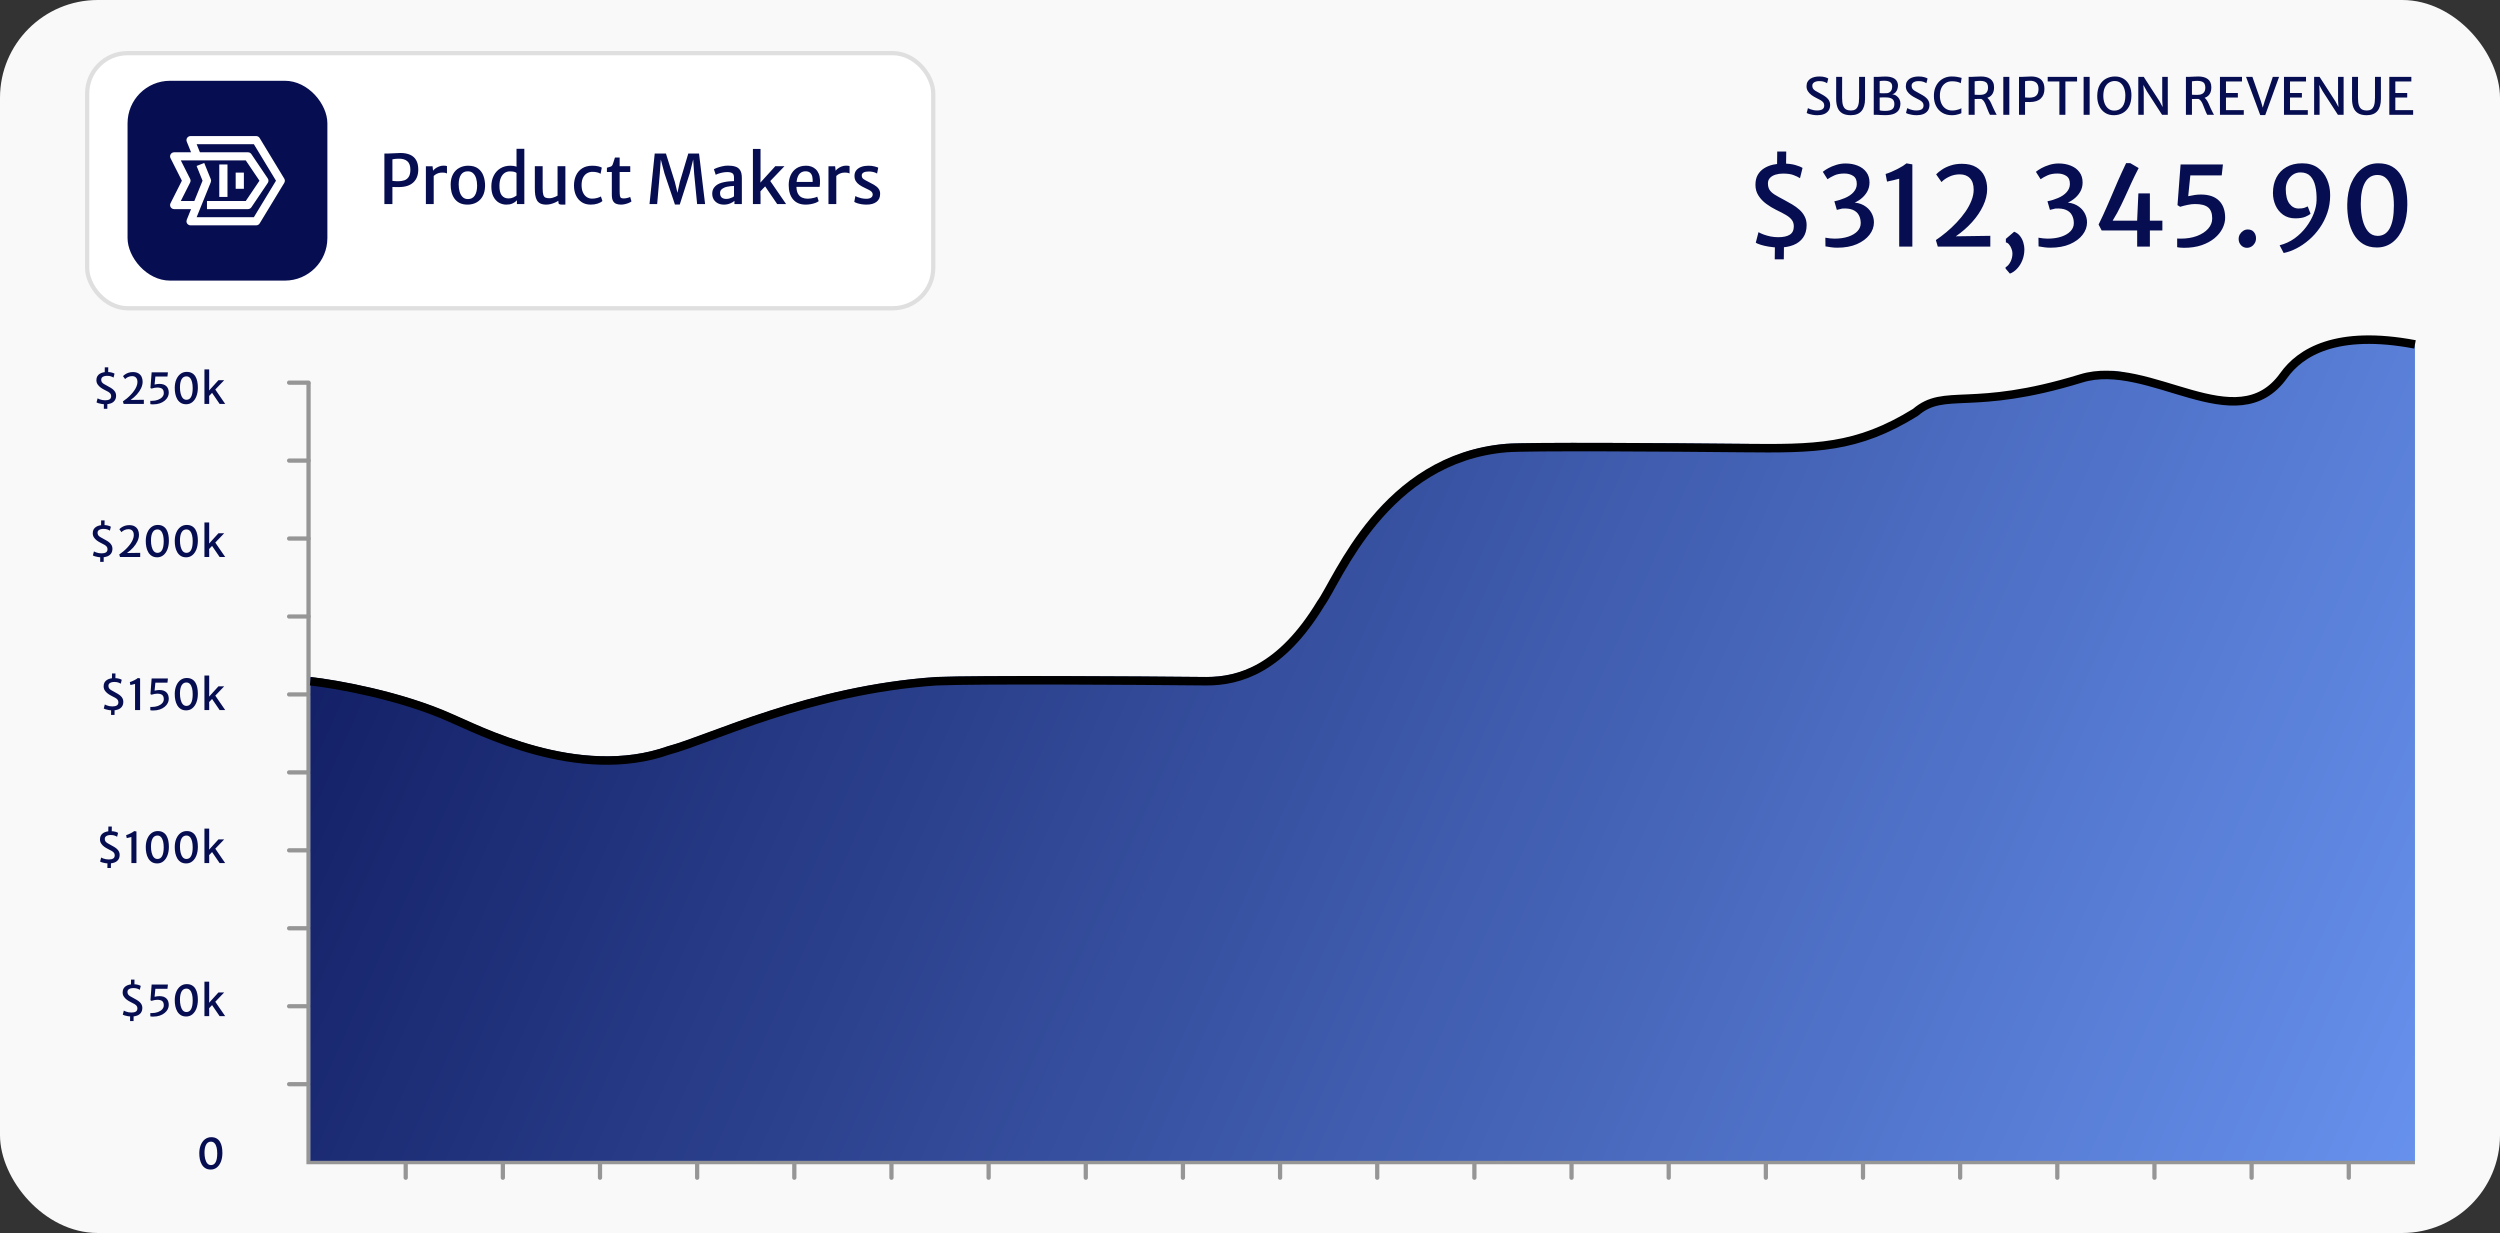 <svg width="588" height="290" viewBox="0 0 588 290" fill="none" xmlns="http://www.w3.org/2000/svg">
<rect x="0" y="0" width="588" height="290" fill="#333333" stroke="none"/>
<rect width="588" height="290" rx="23" fill="#F9F9F9"/>
<path d="M427.458 27.096C427.07 27.096 426.702 27.066 426.354 27.006C426.01 26.95 425.714 26.882 425.466 26.802C425.218 26.722 425.04 26.648 424.932 26.58L425.226 25.434C425.378 25.522 425.568 25.608 425.796 25.692C426.024 25.776 426.274 25.846 426.546 25.902C426.818 25.954 427.094 25.98 427.374 25.98C427.922 25.98 428.34 25.888 428.628 25.704C428.916 25.52 429.06 25.22 429.06 24.804C429.06 24.524 428.988 24.29 428.844 24.102C428.7 23.91 428.484 23.73 428.196 23.562C427.912 23.394 427.556 23.208 427.128 23.004C426.764 22.824 426.41 22.608 426.066 22.356C425.726 22.104 425.446 21.808 425.226 21.468C425.006 21.128 424.896 20.738 424.896 20.298C424.896 19.866 424.98 19.504 425.148 19.212C425.32 18.916 425.55 18.678 425.838 18.498C426.126 18.318 426.446 18.188 426.798 18.108C427.154 18.028 427.518 17.988 427.89 17.988C428.434 17.988 428.884 18.042 429.24 18.15C429.596 18.254 429.852 18.358 430.008 18.462L429.732 19.572C429.528 19.444 429.288 19.33 429.012 19.23C428.74 19.126 428.366 19.074 427.89 19.074C427.598 19.074 427.328 19.112 427.08 19.188C426.832 19.264 426.632 19.38 426.48 19.536C426.328 19.692 426.252 19.892 426.252 20.136C426.252 20.412 426.308 20.644 426.42 20.832C426.536 21.016 426.722 21.19 426.978 21.354C427.234 21.514 427.57 21.702 427.986 21.918C428.286 22.074 428.582 22.24 428.874 22.416C429.166 22.588 429.43 22.78 429.666 22.992C429.906 23.204 430.096 23.448 430.236 23.724C430.38 23.996 430.452 24.308 430.452 24.66C430.452 25.204 430.324 25.658 430.068 26.022C429.816 26.382 429.464 26.652 429.012 26.832C428.564 27.008 428.046 27.096 427.458 27.096ZM435.3 27.096C434.472 27.096 433.804 26.944 433.296 26.64C432.792 26.336 432.426 25.898 432.198 25.326C431.974 24.754 431.862 24.068 431.862 23.268L431.868 18.084H433.272L433.26 22.998C433.26 23.794 433.34 24.408 433.5 24.84C433.664 25.272 433.9 25.572 434.208 25.74C434.52 25.908 434.898 25.992 435.342 25.992C435.742 25.992 436.084 25.908 436.368 25.74C436.656 25.568 436.876 25.266 437.028 24.834C437.184 24.402 437.262 23.79 437.262 22.998V18.084H438.654V23.292C438.654 24.516 438.378 25.456 437.826 26.112C437.273 26.768 436.432 27.096 435.3 27.096ZM440.708 27V18.072L441.368 18.084C441.564 18.084 441.764 18.078 441.968 18.066C442.172 18.05 442.392 18.036 442.628 18.024C442.864 18.008 443.128 18 443.42 18C444.104 18 444.666 18.088 445.106 18.264C445.546 18.44 445.872 18.688 446.084 19.008C446.296 19.324 446.402 19.696 446.402 20.124C446.402 20.404 446.354 20.688 446.258 20.976C446.166 21.264 446.02 21.518 445.82 21.738C445.62 21.954 445.362 22.104 445.046 22.188C445.41 22.208 445.736 22.32 446.024 22.524C446.316 22.724 446.548 22.982 446.72 23.298C446.892 23.61 446.978 23.95 446.978 24.318C446.978 24.858 446.87 25.336 446.654 25.752C446.438 26.168 446.068 26.494 445.544 26.73C445.02 26.966 444.294 27.084 443.366 27.084C443.018 27.084 442.658 27.072 442.286 27.048C441.914 27.028 441.62 27.012 441.404 27H440.708ZM442.1 21.894C442.208 21.91 442.328 21.922 442.46 21.93C442.592 21.934 442.728 21.936 442.868 21.936C443.008 21.932 443.142 21.93 443.27 21.93C443.402 21.926 443.522 21.924 443.63 21.924C444.038 21.924 444.374 21.792 444.638 21.528C444.906 21.264 445.04 20.86 445.04 20.316C445.04 19.864 444.88 19.53 444.56 19.314C444.24 19.098 443.782 18.99 443.186 18.99C443.114 18.99 443 18.994 442.844 19.002C442.692 19.006 442.544 19.014 442.4 19.026C442.256 19.038 442.156 19.054 442.1 19.074V21.894ZM442.1 25.938C442.168 25.978 442.286 26.008 442.454 26.028C442.622 26.048 442.802 26.062 442.994 26.07C443.19 26.074 443.358 26.076 443.498 26.076C444.142 26.076 444.646 25.958 445.01 25.722C445.374 25.486 445.556 25.066 445.556 24.462C445.556 23.922 445.392 23.53 445.064 23.286C444.74 23.038 444.234 22.914 443.546 22.914C443.434 22.914 443.31 22.914 443.174 22.914C443.042 22.91 442.908 22.91 442.772 22.914C442.64 22.914 442.516 22.916 442.4 22.92C442.284 22.924 442.184 22.932 442.1 22.944V25.938ZM450.814 27.096C450.426 27.096 450.058 27.066 449.71 27.006C449.366 26.95 449.07 26.882 448.822 26.802C448.574 26.722 448.396 26.648 448.288 26.58L448.582 25.434C448.734 25.522 448.924 25.608 449.152 25.692C449.38 25.776 449.63 25.846 449.902 25.902C450.174 25.954 450.45 25.98 450.73 25.98C451.278 25.98 451.696 25.888 451.984 25.704C452.272 25.52 452.416 25.22 452.416 24.804C452.416 24.524 452.344 24.29 452.2 24.102C452.056 23.91 451.84 23.73 451.552 23.562C451.268 23.394 450.912 23.208 450.484 23.004C450.12 22.824 449.766 22.608 449.422 22.356C449.082 22.104 448.802 21.808 448.582 21.468C448.362 21.128 448.252 20.738 448.252 20.298C448.252 19.866 448.336 19.504 448.504 19.212C448.676 18.916 448.906 18.678 449.194 18.498C449.482 18.318 449.802 18.188 450.154 18.108C450.51 18.028 450.874 17.988 451.246 17.988C451.79 17.988 452.24 18.042 452.596 18.15C452.952 18.254 453.208 18.358 453.364 18.462L453.088 19.572C452.884 19.444 452.644 19.33 452.368 19.23C452.096 19.126 451.722 19.074 451.246 19.074C450.954 19.074 450.684 19.112 450.436 19.188C450.188 19.264 449.988 19.38 449.836 19.536C449.684 19.692 449.608 19.892 449.608 20.136C449.608 20.412 449.664 20.644 449.776 20.832C449.892 21.016 450.078 21.19 450.334 21.354C450.59 21.514 450.926 21.702 451.342 21.918C451.642 22.074 451.938 22.24 452.23 22.416C452.522 22.588 452.786 22.78 453.022 22.992C453.262 23.204 453.452 23.448 453.592 23.724C453.736 23.996 453.808 24.308 453.808 24.66C453.808 25.204 453.68 25.658 453.424 26.022C453.172 26.382 452.82 26.652 452.368 26.832C451.92 27.008 451.402 27.096 450.814 27.096ZM454.851 22.578C454.851 21.838 454.961 21.184 455.181 20.616C455.405 20.048 455.711 19.568 456.099 19.176C456.487 18.784 456.931 18.488 457.431 18.288C457.935 18.088 458.465 17.988 459.021 17.988C459.469 17.988 459.845 18.012 460.149 18.06C460.457 18.104 460.709 18.152 460.905 18.204C461.101 18.256 461.259 18.296 461.379 18.324L461.175 19.578C461.111 19.538 461.001 19.482 460.845 19.41C460.689 19.338 460.471 19.272 460.191 19.212C459.911 19.148 459.551 19.116 459.111 19.116C458.535 19.116 458.033 19.254 457.605 19.53C457.177 19.802 456.845 20.192 456.609 20.7C456.377 21.204 456.261 21.802 456.261 22.494C456.261 23.174 456.375 23.778 456.603 24.306C456.835 24.83 457.167 25.242 457.599 25.542C458.031 25.842 458.545 25.992 459.141 25.992C459.437 25.992 459.731 25.964 460.023 25.908C460.319 25.852 460.581 25.782 460.809 25.698C461.041 25.614 461.209 25.528 461.313 25.44V26.628C461.141 26.696 460.951 26.766 460.743 26.838C460.535 26.91 460.295 26.97 460.023 27.018C459.755 27.07 459.437 27.096 459.069 27.096C458.217 27.096 457.475 26.908 456.843 26.532C456.211 26.152 455.721 25.624 455.373 24.948C455.025 24.268 454.851 23.478 454.851 22.578ZM464.441 27H463.025V18.084C463.097 18.084 463.167 18.084 463.235 18.084C463.303 18.084 463.371 18.084 463.439 18.084C463.507 18.084 463.577 18.084 463.649 18.084C463.933 18.084 464.269 18.068 464.657 18.036C465.045 18.004 465.473 17.988 465.941 17.988C466.389 17.988 466.799 18.036 467.171 18.132C467.543 18.224 467.865 18.372 468.137 18.576C468.413 18.776 468.625 19.038 468.773 19.362C468.925 19.682 469.001 20.072 469.001 20.532C469.001 21.068 468.911 21.52 468.731 21.888C468.551 22.256 468.293 22.546 467.957 22.758C467.625 22.97 467.229 23.112 466.769 23.184C466.605 23.208 466.435 23.228 466.259 23.244C466.087 23.256 465.861 23.266 465.581 23.274C465.301 23.278 464.921 23.28 464.441 23.28V27ZM464.441 22.272C464.525 22.284 464.653 22.294 464.825 22.302C465.001 22.306 465.179 22.308 465.359 22.308C465.539 22.308 465.681 22.308 465.785 22.308C466.361 22.308 466.805 22.168 467.117 21.888C467.429 21.604 467.585 21.172 467.585 20.592C467.585 20.248 467.527 19.96 467.411 19.728C467.295 19.492 467.101 19.316 466.829 19.2C466.561 19.08 466.197 19.02 465.737 19.02C465.505 19.02 465.275 19.03 465.047 19.05C464.823 19.066 464.621 19.092 464.441 19.128V22.272ZM468.041 27C467.989 26.92 467.945 26.838 467.909 26.754C467.873 26.67 467.809 26.532 467.717 26.34C467.593 26.072 467.471 25.77 467.351 25.434C467.231 25.094 467.099 24.764 466.955 24.444C466.815 24.124 466.653 23.854 466.469 23.634C466.285 23.41 466.069 23.28 465.821 23.244L466.361 22.824L467.201 22.896C467.437 22.996 467.647 23.176 467.831 23.436C468.019 23.696 468.191 23.998 468.347 24.342C468.507 24.682 468.659 25.028 468.803 25.38C468.951 25.732 469.105 26.052 469.265 26.34C469.325 26.452 469.385 26.564 469.445 26.676C469.505 26.784 469.565 26.892 469.625 27H468.041ZM471.179 27V18.084H472.595V27H471.179ZM474.872 27V18.084H475.484C475.852 18.084 476.216 18.068 476.576 18.036C476.936 18.004 477.316 17.988 477.716 17.988C478.364 17.988 478.922 18.09 479.39 18.294C479.858 18.494 480.218 18.81 480.47 19.242C480.722 19.67 480.848 20.228 480.848 20.916C480.848 21.888 480.554 22.646 479.966 23.19C479.382 23.73 478.532 24 477.416 24C477.136 24 476.904 23.998 476.72 23.994C476.54 23.99 476.396 23.988 476.288 23.988V27H474.872ZM476.288 22.908C476.468 22.932 476.646 22.948 476.822 22.956C477.002 22.964 477.172 22.968 477.332 22.968C477.704 22.968 478.052 22.916 478.376 22.812C478.7 22.704 478.96 22.504 479.156 22.212C479.356 21.916 479.456 21.484 479.456 20.916C479.456 20.232 479.272 19.736 478.904 19.428C478.54 19.116 478.012 18.972 477.32 18.996C477.148 19 476.972 19.01 476.792 19.026C476.612 19.042 476.444 19.068 476.288 19.104V22.908ZM484.365 27V19.164H481.617V18.084H488.523V19.164H485.781V27H484.365ZM490.069 27V18.084H491.485V27H490.069ZM497.255 27.096C496.427 27.112 495.711 26.924 495.107 26.532C494.503 26.136 494.041 25.588 493.721 24.888C493.401 24.184 493.251 23.38 493.271 22.476C493.291 21.48 493.487 20.65 493.859 19.986C494.235 19.322 494.733 18.824 495.353 18.492C495.977 18.16 496.671 17.992 497.435 17.988C498.227 17.984 498.917 18.17 499.505 18.546C500.093 18.918 500.545 19.446 500.861 20.13C501.181 20.814 501.331 21.616 501.311 22.536C501.291 23.532 501.103 24.366 500.747 25.038C500.391 25.706 499.911 26.212 499.307 26.556C498.703 26.9 498.019 27.08 497.255 27.096ZM497.291 26.016C498.083 26.016 498.713 25.718 499.181 25.122C499.649 24.522 499.883 23.64 499.883 22.476C499.883 21.86 499.789 21.294 499.601 20.778C499.417 20.258 499.139 19.842 498.767 19.53C498.399 19.214 497.939 19.056 497.387 19.056C496.903 19.056 496.457 19.18 496.049 19.428C495.641 19.676 495.313 20.058 495.065 20.574C494.821 21.09 494.699 21.752 494.699 22.56C494.699 23.172 494.795 23.742 494.987 24.27C495.183 24.794 495.473 25.216 495.857 25.536C496.241 25.856 496.719 26.016 497.291 26.016ZM502.927 27V18.084H504.211L507.943 23.856L509.131 26.076H508.711L508.555 23.58V18.084H509.863V27H508.519L504.931 21.444L503.551 18.936H504.067L504.211 21.636V27H502.927ZM515.546 27H514.13V18.084C514.202 18.084 514.272 18.084 514.34 18.084C514.408 18.084 514.476 18.084 514.544 18.084C514.612 18.084 514.682 18.084 514.754 18.084C515.038 18.084 515.374 18.068 515.762 18.036C516.15 18.004 516.578 17.988 517.046 17.988C517.494 17.988 517.904 18.036 518.276 18.132C518.648 18.224 518.97 18.372 519.242 18.576C519.518 18.776 519.73 19.038 519.878 19.362C520.03 19.682 520.106 20.072 520.106 20.532C520.106 21.068 520.016 21.52 519.836 21.888C519.656 22.256 519.398 22.546 519.062 22.758C518.73 22.97 518.334 23.112 517.874 23.184C517.71 23.208 517.54 23.228 517.364 23.244C517.192 23.256 516.966 23.266 516.686 23.274C516.406 23.278 516.026 23.28 515.546 23.28V27ZM515.546 22.272C515.63 22.284 515.758 22.294 515.93 22.302C516.106 22.306 516.284 22.308 516.464 22.308C516.644 22.308 516.786 22.308 516.89 22.308C517.466 22.308 517.91 22.168 518.222 21.888C518.534 21.604 518.69 21.172 518.69 20.592C518.69 20.248 518.632 19.96 518.516 19.728C518.4 19.492 518.206 19.316 517.934 19.2C517.666 19.08 517.302 19.02 516.842 19.02C516.61 19.02 516.38 19.03 516.152 19.05C515.928 19.066 515.726 19.092 515.546 19.128V22.272ZM519.146 27C519.094 26.92 519.05 26.838 519.014 26.754C518.978 26.67 518.914 26.532 518.822 26.34C518.698 26.072 518.576 25.77 518.456 25.434C518.336 25.094 518.204 24.764 518.06 24.444C517.92 24.124 517.758 23.854 517.574 23.634C517.39 23.41 517.174 23.28 516.926 23.244L517.466 22.824L518.306 22.896C518.542 22.996 518.752 23.176 518.936 23.436C519.124 23.696 519.296 23.998 519.452 24.342C519.612 24.682 519.764 25.028 519.908 25.38C520.056 25.732 520.21 26.052 520.37 26.34C520.43 26.452 520.49 26.564 520.55 26.676C520.61 26.784 520.67 26.892 520.73 27H519.146ZM522.134 27V18.084H527.318V19.164H523.55V21.876H526.346V22.944H523.55V25.896H527.738V27H522.134ZM531.606 27.066L528.27 18.084H529.764L531.792 23.886L532.2 25.32L532.626 23.886L534.564 18.084H536.04L532.782 27.066H531.606ZM537.193 27V18.084H542.377V19.164H538.609V21.876H541.405V22.944H538.609V25.896H542.797V27H537.193ZM544.283 27V18.084H545.567L549.299 23.856L550.487 26.076H550.067L549.911 23.58V18.084H551.219V27H549.875L546.287 21.444L544.907 18.936H545.423L545.567 21.636V27H544.283ZM556.635 27.096C555.807 27.096 555.139 26.944 554.631 26.64C554.127 26.336 553.761 25.898 553.533 25.326C553.309 24.754 553.197 24.068 553.197 23.268L553.203 18.084H554.607L554.595 22.998C554.595 23.794 554.675 24.408 554.835 24.84C554.999 25.272 555.235 25.572 555.543 25.74C555.855 25.908 556.233 25.992 556.677 25.992C557.077 25.992 557.419 25.908 557.703 25.74C557.991 25.568 558.211 25.266 558.363 24.834C558.519 24.402 558.597 23.79 558.597 22.998V18.084H559.989V23.292C559.989 24.516 559.713 25.456 559.161 26.112C558.609 26.768 557.767 27.096 556.635 27.096ZM561.966 27V18.084H567.15V19.164H563.382V21.876H566.178V22.944H563.382V25.896H567.57V27H561.966Z" fill="#060E51"/>
<path d="M417.964 38.981L418.003 35.64H420.122L420.083 38.981H417.964ZM417.418 60.99L417.457 57.714H419.589L419.55 60.99H417.418ZM418.432 58.208C417.591 58.208 416.794 58.143 416.04 58.013C415.294 57.892 414.653 57.744 414.116 57.571C413.578 57.398 413.193 57.237 412.959 57.09L413.596 54.607C413.925 54.798 414.337 54.984 414.831 55.166C415.325 55.348 415.866 55.5 416.456 55.621C417.045 55.734 417.643 55.79 418.25 55.79C419.437 55.79 420.343 55.591 420.967 55.192C421.591 54.793 421.903 54.143 421.903 53.242C421.903 52.635 421.747 52.128 421.435 51.721C421.123 51.305 420.655 50.915 420.031 50.551C419.415 50.187 418.644 49.784 417.717 49.342C416.928 48.952 416.161 48.484 415.416 47.938C414.679 47.392 414.072 46.751 413.596 46.014C413.119 45.277 412.881 44.432 412.881 43.479C412.881 42.543 413.063 41.759 413.427 41.126C413.799 40.485 414.298 39.969 414.922 39.579C415.546 39.189 416.239 38.907 417.002 38.734C417.773 38.561 418.562 38.474 419.368 38.474C420.546 38.474 421.521 38.591 422.293 38.825C423.064 39.05 423.619 39.276 423.957 39.501L423.359 41.906C422.917 41.629 422.397 41.382 421.799 41.165C421.209 40.94 420.399 40.827 419.368 40.827C418.735 40.827 418.15 40.909 417.613 41.074C417.075 41.239 416.642 41.49 416.313 41.828C415.983 42.166 415.819 42.599 415.819 43.128C415.819 43.726 415.94 44.229 416.183 44.636C416.434 45.035 416.837 45.412 417.392 45.767C417.946 46.114 418.674 46.521 419.576 46.989C420.226 47.327 420.867 47.687 421.5 48.068C422.132 48.441 422.704 48.857 423.216 49.316C423.736 49.775 424.147 50.304 424.451 50.902C424.763 51.491 424.919 52.167 424.919 52.93C424.919 54.109 424.641 55.092 424.087 55.881C423.541 56.661 422.778 57.246 421.799 57.636C420.828 58.017 419.706 58.208 418.432 58.208ZM429.348 57.948L429.322 55.907C429.677 55.968 430.037 56.02 430.401 56.063C430.774 56.106 431.125 56.128 431.454 56.128C432.676 56.128 433.751 55.976 434.678 55.673C435.614 55.361 436.342 54.932 436.862 54.386C437.382 53.831 437.642 53.199 437.642 52.488C437.642 51.769 437.495 51.14 437.2 50.603C436.914 50.057 436.45 49.645 435.809 49.368C435.168 49.091 434.327 48.987 433.287 49.056L432.026 49.368L431.441 47.34C431.883 47.253 432.312 47.145 432.728 47.015C433.144 46.885 433.534 46.742 433.898 46.586C434.773 46.222 435.458 45.758 435.952 45.195C436.455 44.623 436.71 43.995 436.719 43.31C436.736 42.409 436.459 41.767 435.887 41.386C435.324 41.005 434.626 40.814 433.794 40.814C432.875 40.814 432.095 40.957 431.454 41.243C430.821 41.529 430.28 41.832 429.829 42.153L428.724 40.411C429.045 40.142 429.478 39.856 430.024 39.553C430.579 39.25 431.207 38.99 431.909 38.773C432.611 38.556 433.335 38.448 434.08 38.448C435.137 38.448 436.091 38.621 436.94 38.968C437.789 39.306 438.461 39.809 438.955 40.476C439.458 41.135 439.709 41.949 439.709 42.92C439.709 43.743 439.51 44.493 439.111 45.169C438.712 45.836 438.184 46.413 437.525 46.898C436.866 47.375 436.151 47.743 435.38 48.003V47.626C436.55 47.609 437.534 47.825 438.331 48.276C439.128 48.727 439.731 49.312 440.138 50.031C440.545 50.742 440.749 51.5 440.749 52.306C440.749 53.346 440.398 54.321 439.696 55.231C439.003 56.132 438.01 56.865 436.719 57.428C435.436 57.983 433.902 58.26 432.117 58.26C431.614 58.26 431.129 58.225 430.661 58.156C430.202 58.095 429.764 58.026 429.348 57.948ZM446.691 58V42.036C446.197 42.166 445.716 42.287 445.248 42.4C444.788 42.513 444.316 42.617 443.831 42.712L443.493 40.918C443.909 40.797 444.359 40.632 444.845 40.424C445.339 40.216 445.82 39.991 446.288 39.748C446.764 39.505 447.189 39.267 447.562 39.033C447.934 38.79 448.216 38.587 448.407 38.422L449.785 38.656V58H446.691ZM455.771 58L455.316 56.466C456.122 55.929 456.946 55.309 457.786 54.607C458.627 53.905 459.429 53.151 460.191 52.345C460.954 51.539 461.639 50.703 462.245 49.836C462.852 48.961 463.329 48.081 463.675 47.197C464.031 46.313 464.208 45.446 464.208 44.597C464.208 43.436 463.918 42.547 463.337 41.932C462.765 41.317 461.964 41.009 460.932 41.009C460.048 41.009 459.225 41.191 458.462 41.555C457.708 41.91 457.102 42.331 456.642 42.816L455.381 41.009C455.719 40.654 456.17 40.285 456.733 39.904C457.305 39.514 457.986 39.189 458.774 38.929C459.563 38.66 460.447 38.526 461.426 38.526C462.804 38.526 463.931 38.79 464.806 39.319C465.69 39.848 466.34 40.558 466.756 41.451C467.172 42.344 467.38 43.34 467.38 44.441C467.38 45.741 467.064 47.058 466.431 48.393C465.807 49.728 464.941 51.01 463.831 52.241C462.731 53.463 461.457 54.577 460.009 55.582L468.121 55.465V58H455.771ZM471.714 63.174V62.862C472.165 62.619 472.546 62.195 472.858 61.588C473.17 60.981 473.326 60.323 473.326 59.612C473.326 59.248 473.248 58.871 473.092 58.481C472.945 58.091 472.754 57.757 472.52 57.48C472.286 57.203 472.039 57.051 471.779 57.025V56.18L473.729 54.503C474.31 54.72 474.774 55.062 475.12 55.53C475.476 55.989 475.731 56.496 475.887 57.051C476.052 57.597 476.134 58.117 476.134 58.611C476.134 59.538 475.978 60.396 475.666 61.185C475.354 61.974 474.938 62.641 474.418 63.187C473.907 63.742 473.344 64.132 472.728 64.357L471.714 63.174ZM479.469 57.948L479.443 55.907C479.798 55.968 480.158 56.02 480.522 56.063C480.895 56.106 481.246 56.128 481.575 56.128C482.797 56.128 483.872 55.976 484.799 55.673C485.735 55.361 486.463 54.932 486.983 54.386C487.503 53.831 487.763 53.199 487.763 52.488C487.763 51.769 487.616 51.14 487.321 50.603C487.035 50.057 486.571 49.645 485.93 49.368C485.289 49.091 484.448 48.987 483.408 49.056L482.147 49.368L481.562 47.34C482.004 47.253 482.433 47.145 482.849 47.015C483.265 46.885 483.655 46.742 484.019 46.586C484.894 46.222 485.579 45.758 486.073 45.195C486.576 44.623 486.831 43.995 486.84 43.31C486.857 42.409 486.58 41.767 486.008 41.386C485.445 41.005 484.747 40.814 483.915 40.814C482.996 40.814 482.216 40.957 481.575 41.243C480.942 41.529 480.401 41.832 479.95 42.153L478.845 40.411C479.166 40.142 479.599 39.856 480.145 39.553C480.7 39.25 481.328 38.99 482.03 38.773C482.732 38.556 483.456 38.448 484.201 38.448C485.258 38.448 486.212 38.621 487.061 38.968C487.91 39.306 488.582 39.809 489.076 40.476C489.579 41.135 489.83 41.949 489.83 42.92C489.83 43.743 489.631 44.493 489.232 45.169C488.833 45.836 488.305 46.413 487.646 46.898C486.987 47.375 486.272 47.743 485.501 48.003V47.626C486.671 47.609 487.655 47.825 488.452 48.276C489.249 48.727 489.852 49.312 490.259 50.031C490.666 50.742 490.87 51.5 490.87 52.306C490.87 53.346 490.519 54.321 489.817 55.231C489.124 56.132 488.131 56.865 486.84 57.428C485.557 57.983 484.023 58.26 482.238 58.26C481.735 58.26 481.25 58.225 480.782 58.156C480.323 58.095 479.885 58.026 479.469 57.948ZM494.316 54.204L493.588 52.813C493.943 52.094 494.281 51.387 494.602 50.694C494.922 49.992 495.23 49.303 495.525 48.627C495.828 47.942 496.123 47.266 496.409 46.599C496.695 45.923 496.981 45.251 497.267 44.584C497.553 43.908 497.843 43.232 498.138 42.556C498.441 41.88 498.749 41.195 499.061 40.502C499.381 39.8 499.715 39.089 500.062 38.37H501.037L503.013 39.527C502.683 40.151 502.376 40.758 502.09 41.347C501.804 41.928 501.531 42.504 501.271 43.076C501.011 43.648 500.755 44.216 500.504 44.779C500.252 45.342 499.992 45.91 499.724 46.482C499.464 47.045 499.191 47.622 498.905 48.211C498.619 48.8 498.311 49.407 497.982 50.031L496.89 51.903H508.59V54.204H494.316ZM502.662 58V51.721L502.948 45.481H505.652V58H502.662ZM513.655 58.286C513.447 58.286 513.187 58.273 512.875 58.247C512.563 58.23 512.294 58.191 512.069 58.13V56.102C512.199 56.102 512.337 56.106 512.485 56.115C512.632 56.124 512.771 56.128 512.901 56.128C514.331 56.128 515.605 55.92 516.723 55.504C517.841 55.079 518.716 54.512 519.349 53.801C519.99 53.082 520.311 52.28 520.311 51.396C520.311 50.183 519.99 49.312 519.349 48.783C518.716 48.254 517.685 47.99 516.255 47.99C515.752 47.99 515.206 48.051 514.617 48.172C514.027 48.285 513.412 48.441 512.771 48.64L512.147 48.25L512.875 38.682H522.833L522.547 41.256H515.163L514.669 46.144C515.215 46.023 515.735 45.927 516.229 45.858C516.723 45.789 517.191 45.754 517.633 45.754C519.505 45.754 520.926 46.231 521.897 47.184C522.867 48.129 523.353 49.472 523.353 51.214C523.353 52.063 523.14 52.908 522.716 53.749C522.3 54.581 521.68 55.339 520.857 56.024C520.033 56.709 519.019 57.259 517.815 57.675C516.61 58.082 515.223 58.286 513.655 58.286ZM528.479 58.286C527.959 58.286 527.508 58.095 527.127 57.714C526.746 57.324 526.546 56.843 526.529 56.271C526.52 55.846 526.616 55.461 526.815 55.114C527.023 54.767 527.292 54.49 527.621 54.282C527.95 54.074 528.297 53.97 528.661 53.97C529.294 53.97 529.775 54.169 530.104 54.568C530.433 54.967 530.602 55.435 530.611 55.972C530.628 56.405 530.537 56.8 530.338 57.155C530.139 57.502 529.874 57.779 529.545 57.987C529.216 58.186 528.86 58.286 528.479 58.286ZM534.598 45.39C534.598 44.021 534.867 42.812 535.404 41.763C535.941 40.714 536.726 39.895 537.757 39.306C538.788 38.708 540.036 38.409 541.501 38.409C542.94 38.409 544.144 38.751 545.115 39.436C546.086 40.121 546.818 41.035 547.312 42.179C547.806 43.314 548.053 44.558 548.053 45.91C548.053 47.383 547.832 48.766 547.39 50.057C546.948 51.348 546.35 52.531 545.596 53.606C544.851 54.681 544.001 55.625 543.048 56.44C542.103 57.255 541.12 57.922 540.097 58.442C539.083 58.962 538.091 59.317 537.12 59.508L536.171 57.688C537.471 57.359 538.65 56.813 539.707 56.05C540.764 55.279 541.67 54.386 542.424 53.372C543.187 52.358 543.776 51.309 544.192 50.226C544.608 49.143 544.829 48.12 544.855 47.158C544.89 45.901 544.794 44.779 544.569 43.791C544.344 42.794 543.954 42.006 543.399 41.425C542.844 40.844 542.073 40.554 541.085 40.554C540.383 40.554 539.772 40.74 539.252 41.113C538.732 41.486 538.329 41.971 538.043 42.569C537.757 43.158 537.614 43.782 537.614 44.441C537.614 45.975 537.9 47.128 538.472 47.899C539.044 48.662 539.763 49.043 540.63 49.043C541.228 49.043 541.674 48.991 541.969 48.887C542.264 48.774 542.532 48.662 542.775 48.549L543.438 50.252C543.23 50.486 542.827 50.729 542.229 50.98C541.64 51.231 540.847 51.357 539.85 51.357C538.732 51.357 537.779 51.075 536.99 50.512C536.21 49.949 535.616 49.216 535.209 48.315C534.802 47.405 534.598 46.43 534.598 45.39ZM559.052 58.208C557.778 58.208 556.691 57.931 555.789 57.376C554.897 56.821 554.173 56.072 553.618 55.127C553.064 54.174 552.661 53.09 552.409 51.877C552.167 50.655 552.054 49.381 552.071 48.055C552.097 46.088 552.431 44.385 553.072 42.946C553.714 41.499 554.576 40.381 555.659 39.592C556.751 38.803 557.986 38.409 559.364 38.409C560.664 38.409 561.752 38.665 562.627 39.176C563.511 39.687 564.218 40.394 564.746 41.295C565.275 42.188 565.652 43.223 565.877 44.402C566.103 45.572 566.211 46.824 566.202 48.159C566.185 50.152 565.877 51.903 565.279 53.411C564.681 54.919 563.849 56.098 562.783 56.947C561.717 57.788 560.474 58.208 559.052 58.208ZM559.143 55.478C560.443 55.504 561.418 54.91 562.068 53.697C562.718 52.484 563.043 50.69 563.043 48.315C563.043 46.928 562.909 45.698 562.64 44.623C562.372 43.548 561.951 42.703 561.379 42.088C560.816 41.464 560.088 41.152 559.195 41.152C557.913 41.152 556.933 41.741 556.257 42.92C555.59 44.099 555.256 45.776 555.256 47.951C555.256 49.294 555.395 50.534 555.672 51.669C555.95 52.804 556.374 53.719 556.946 54.412C557.518 55.097 558.251 55.452 559.143 55.478Z" fill="#060E51"/>
<path d="M24.63 87.685L24.645 86.4H25.46L25.445 87.685H24.63ZM24.42 96.15L24.435 94.89H25.255L25.24 96.15H24.42ZM24.81 95.08C24.486 95.08 24.18 95.055 23.89 95.005C23.603 94.958 23.356 94.902 23.15 94.835C22.943 94.768 22.795 94.707 22.705 94.65L22.95 93.695C23.076 93.768 23.235 93.84 23.425 93.91C23.615 93.98 23.823 94.038 24.05 94.085C24.276 94.128 24.506 94.15 24.74 94.15C25.196 94.15 25.545 94.073 25.785 93.92C26.025 93.767 26.145 93.517 26.145 93.17C26.145 92.937 26.085 92.742 25.965 92.585C25.845 92.425 25.665 92.275 25.425 92.135C25.188 91.995 24.891 91.84 24.535 91.67C24.231 91.52 23.936 91.34 23.65 91.13C23.366 90.92 23.133 90.673 22.95 90.39C22.766 90.107 22.675 89.782 22.675 89.415C22.675 89.055 22.745 88.753 22.885 88.51C23.028 88.263 23.22 88.065 23.46 87.915C23.7 87.765 23.966 87.657 24.26 87.59C24.556 87.523 24.86 87.49 25.17 87.49C25.623 87.49 25.998 87.535 26.295 87.625C26.591 87.712 26.805 87.798 26.935 87.885L26.705 88.81C26.535 88.703 26.335 88.608 26.105 88.525C25.878 88.438 25.566 88.395 25.17 88.395C24.926 88.395 24.701 88.427 24.495 88.49C24.288 88.553 24.121 88.65 23.995 88.78C23.868 88.91 23.805 89.077 23.805 89.28C23.805 89.51 23.851 89.703 23.945 89.86C24.041 90.013 24.196 90.158 24.41 90.295C24.623 90.428 24.903 90.585 25.25 90.765C25.5 90.895 25.746 91.033 25.99 91.18C26.233 91.323 26.453 91.483 26.65 91.66C26.85 91.837 27.008 92.04 27.125 92.27C27.245 92.497 27.305 92.757 27.305 93.05C27.305 93.503 27.198 93.882 26.985 94.185C26.775 94.485 26.481 94.71 26.105 94.86C25.731 95.007 25.3 95.08 24.81 95.08ZM29.083 95L28.908 94.41C29.218 94.203 29.535 93.965 29.858 93.695C30.181 93.425 30.49 93.135 30.783 92.825C31.076 92.515 31.34 92.193 31.573 91.86C31.806 91.523 31.99 91.185 32.123 90.845C32.26 90.505 32.328 90.172 32.328 89.845C32.328 89.398 32.217 89.057 31.993 88.82C31.773 88.583 31.465 88.465 31.068 88.465C30.728 88.465 30.412 88.535 30.118 88.675C29.828 88.812 29.595 88.973 29.418 89.16L28.933 88.465C29.063 88.328 29.236 88.187 29.453 88.04C29.673 87.89 29.935 87.765 30.238 87.665C30.541 87.562 30.881 87.51 31.258 87.51C31.788 87.51 32.221 87.612 32.558 87.815C32.898 88.018 33.148 88.292 33.308 88.635C33.468 88.978 33.548 89.362 33.548 89.785C33.548 90.285 33.426 90.792 33.183 91.305C32.943 91.818 32.61 92.312 32.183 92.785C31.76 93.255 31.27 93.683 30.713 94.07L33.833 94.025V95H29.083ZM35.965 95.11C35.885 95.11 35.785 95.105 35.665 95.095C35.545 95.088 35.442 95.073 35.355 95.05V94.27C35.405 94.27 35.458 94.272 35.515 94.275C35.572 94.278 35.625 94.28 35.675 94.28C36.225 94.28 36.715 94.2 37.145 94.04C37.575 93.877 37.912 93.658 38.155 93.385C38.402 93.108 38.525 92.8 38.525 92.46C38.525 91.993 38.402 91.658 38.155 91.455C37.912 91.252 37.515 91.15 36.965 91.15C36.772 91.15 36.562 91.173 36.335 91.22C36.108 91.263 35.872 91.323 35.625 91.4L35.385 91.25L35.665 87.57H39.495L39.385 88.56H36.545L36.355 90.44C36.565 90.393 36.765 90.357 36.955 90.33C37.145 90.303 37.325 90.29 37.495 90.29C38.215 90.29 38.762 90.473 39.135 90.84C39.508 91.203 39.695 91.72 39.695 92.39C39.695 92.717 39.613 93.042 39.45 93.365C39.29 93.685 39.052 93.977 38.735 94.24C38.418 94.503 38.028 94.715 37.565 94.875C37.102 95.032 36.568 95.11 35.965 95.11ZM43.787 95.08C43.297 95.08 42.879 94.973 42.532 94.76C42.189 94.547 41.91 94.258 41.697 93.895C41.484 93.528 41.329 93.112 41.232 92.645C41.139 92.175 41.095 91.685 41.102 91.175C41.112 90.418 41.24 89.763 41.487 89.21C41.734 88.653 42.065 88.223 42.482 87.92C42.902 87.617 43.377 87.465 43.907 87.465C44.407 87.465 44.825 87.563 45.162 87.76C45.502 87.957 45.774 88.228 45.977 88.575C46.18 88.918 46.325 89.317 46.412 89.77C46.499 90.22 46.54 90.702 46.537 91.215C46.53 91.982 46.412 92.655 46.182 93.235C45.952 93.815 45.632 94.268 45.222 94.595C44.812 94.918 44.334 95.08 43.787 95.08ZM43.822 94.03C44.322 94.04 44.697 93.812 44.947 93.345C45.197 92.878 45.322 92.188 45.322 91.275C45.322 90.742 45.27 90.268 45.167 89.855C45.064 89.442 44.902 89.117 44.682 88.88C44.465 88.64 44.185 88.52 43.842 88.52C43.349 88.52 42.972 88.747 42.712 89.2C42.455 89.653 42.327 90.298 42.327 91.135C42.327 91.652 42.38 92.128 42.487 92.565C42.594 93.002 42.757 93.353 42.977 93.62C43.197 93.883 43.479 94.02 43.822 94.03ZM52.724 89.43L49.084 93.23L49.184 92.96L49.203 93.92V95H48.084V91.69V86.89H49.203V91.13L49.163 92.35L48.894 92.16L51.373 89.43H52.724ZM49.783 92.26L50.563 91.51L52.964 95H51.654L49.783 92.26Z" fill="#060E51"/>
<path d="M23.77 123.685L23.785 122.4H24.6L24.585 123.685H23.77ZM23.56 132.15L23.575 130.89H24.395L24.38 132.15H23.56ZM23.95 131.08C23.627 131.08 23.32 131.055 23.03 131.005C22.744 130.958 22.497 130.902 22.29 130.835C22.084 130.768 21.935 130.707 21.845 130.65L22.09 129.695C22.217 129.768 22.375 129.84 22.565 129.91C22.755 129.98 22.964 130.038 23.19 130.085C23.417 130.128 23.647 130.15 23.88 130.15C24.337 130.15 24.685 130.073 24.925 129.92C25.165 129.767 25.285 129.517 25.285 129.17C25.285 128.937 25.225 128.742 25.105 128.585C24.985 128.425 24.805 128.275 24.565 128.135C24.329 127.995 24.032 127.84 23.675 127.67C23.372 127.52 23.077 127.34 22.79 127.13C22.507 126.92 22.274 126.673 22.09 126.39C21.907 126.107 21.815 125.782 21.815 125.415C21.815 125.055 21.885 124.753 22.025 124.51C22.169 124.263 22.36 124.065 22.6 123.915C22.84 123.765 23.107 123.657 23.4 123.59C23.697 123.523 24 123.49 24.31 123.49C24.764 123.49 25.139 123.535 25.435 123.625C25.732 123.712 25.945 123.798 26.075 123.885L25.845 124.81C25.675 124.703 25.475 124.608 25.245 124.525C25.019 124.438 24.707 124.395 24.31 124.395C24.067 124.395 23.842 124.427 23.635 124.49C23.429 124.553 23.262 124.65 23.135 124.78C23.009 124.91 22.945 125.077 22.945 125.28C22.945 125.51 22.992 125.703 23.085 125.86C23.182 126.013 23.337 126.158 23.55 126.295C23.764 126.428 24.044 126.585 24.39 126.765C24.64 126.895 24.887 127.033 25.13 127.18C25.374 127.323 25.594 127.483 25.79 127.66C25.99 127.837 26.149 128.04 26.265 128.27C26.385 128.497 26.445 128.757 26.445 129.05C26.445 129.503 26.339 129.882 26.125 130.185C25.915 130.485 25.622 130.71 25.245 130.86C24.872 131.007 24.44 131.08 23.95 131.08ZM28.224 131L28.049 130.41C28.359 130.203 28.675 129.965 28.999 129.695C29.322 129.425 29.631 129.135 29.924 128.825C30.217 128.515 30.48 128.193 30.714 127.86C30.947 127.523 31.131 127.185 31.264 126.845C31.401 126.505 31.469 126.172 31.469 125.845C31.469 125.398 31.357 125.057 31.134 124.82C30.914 124.583 30.605 124.465 30.209 124.465C29.869 124.465 29.552 124.535 29.259 124.675C28.969 124.812 28.735 124.973 28.559 125.16L28.074 124.465C28.204 124.328 28.377 124.187 28.594 124.04C28.814 123.89 29.076 123.765 29.379 123.665C29.682 123.562 30.022 123.51 30.399 123.51C30.929 123.51 31.362 123.612 31.699 123.815C32.039 124.018 32.289 124.292 32.449 124.635C32.609 124.978 32.689 125.362 32.689 125.785C32.689 126.285 32.567 126.792 32.324 127.305C32.084 127.818 31.75 128.312 31.324 128.785C30.901 129.255 30.41 129.683 29.854 130.07L32.974 130.025V131H28.224ZM36.971 131.08C36.481 131.08 36.062 130.973 35.716 130.76C35.372 130.547 35.094 130.258 34.881 129.895C34.667 129.528 34.512 129.112 34.416 128.645C34.322 128.175 34.279 127.685 34.286 127.175C34.296 126.418 34.424 125.763 34.671 125.21C34.917 124.653 35.249 124.223 35.666 123.92C36.086 123.617 36.561 123.465 37.091 123.465C37.591 123.465 38.009 123.563 38.346 123.76C38.686 123.957 38.957 124.228 39.161 124.575C39.364 124.918 39.509 125.317 39.596 125.77C39.682 126.22 39.724 126.702 39.721 127.215C39.714 127.982 39.596 128.655 39.366 129.235C39.136 129.815 38.816 130.268 38.406 130.595C37.996 130.918 37.517 131.08 36.971 131.08ZM37.006 130.03C37.506 130.04 37.881 129.812 38.131 129.345C38.381 128.878 38.506 128.188 38.506 127.275C38.506 126.742 38.454 126.268 38.351 125.855C38.247 125.442 38.086 125.117 37.866 124.88C37.649 124.64 37.369 124.52 37.026 124.52C36.532 124.52 36.156 124.747 35.896 125.2C35.639 125.653 35.511 126.298 35.511 127.135C35.511 127.652 35.564 128.128 35.671 128.565C35.777 129.002 35.941 129.353 36.161 129.62C36.381 129.883 36.662 130.02 37.006 130.03ZM43.787 131.08C43.297 131.08 42.879 130.973 42.532 130.76C42.189 130.547 41.91 130.258 41.697 129.895C41.484 129.528 41.329 129.112 41.232 128.645C41.139 128.175 41.095 127.685 41.102 127.175C41.112 126.418 41.24 125.763 41.487 125.21C41.734 124.653 42.065 124.223 42.482 123.92C42.902 123.617 43.377 123.465 43.907 123.465C44.407 123.465 44.825 123.563 45.162 123.76C45.502 123.957 45.774 124.228 45.977 124.575C46.18 124.918 46.325 125.317 46.412 125.77C46.499 126.22 46.54 126.702 46.537 127.215C46.53 127.982 46.412 128.655 46.182 129.235C45.952 129.815 45.632 130.268 45.222 130.595C44.812 130.918 44.334 131.08 43.787 131.08ZM43.822 130.03C44.322 130.04 44.697 129.812 44.947 129.345C45.197 128.878 45.322 128.188 45.322 127.275C45.322 126.742 45.27 126.268 45.167 125.855C45.064 125.442 44.902 125.117 44.682 124.88C44.465 124.64 44.185 124.52 43.842 124.52C43.349 124.52 42.972 124.747 42.712 125.2C42.455 125.653 42.327 126.298 42.327 127.135C42.327 127.652 42.38 128.128 42.487 128.565C42.594 129.002 42.757 129.353 42.977 129.62C43.197 129.883 43.479 130.02 43.822 130.03ZM52.724 125.43L49.084 129.23L49.184 128.96L49.203 129.92V131H48.084V127.69V122.89H49.203V127.13L49.163 128.35L48.894 128.16L51.373 125.43H52.724ZM49.783 128.26L50.563 127.51L52.964 131H51.654L49.783 128.26Z" fill="#060E51"/>
<path d="M26.329 159.685L26.344 158.4H27.159L27.144 159.685H26.329ZM26.119 168.15L26.134 166.89H26.954L26.939 168.15H26.119ZM26.509 167.08C26.186 167.08 25.879 167.055 25.589 167.005C25.302 166.958 25.056 166.902 24.849 166.835C24.642 166.768 24.494 166.707 24.404 166.65L24.649 165.695C24.776 165.768 24.934 165.84 25.124 165.91C25.314 165.98 25.522 166.038 25.749 166.085C25.976 166.128 26.206 166.15 26.439 166.15C26.896 166.15 27.244 166.073 27.484 165.92C27.724 165.767 27.844 165.517 27.844 165.17C27.844 164.937 27.784 164.742 27.664 164.585C27.544 164.425 27.364 164.275 27.124 164.135C26.887 163.995 26.591 163.84 26.234 163.67C25.931 163.52 25.636 163.34 25.349 163.13C25.066 162.92 24.832 162.673 24.649 162.39C24.466 162.107 24.374 161.782 24.374 161.415C24.374 161.055 24.444 160.753 24.584 160.51C24.727 160.263 24.919 160.065 25.159 159.915C25.399 159.765 25.666 159.657 25.959 159.59C26.256 159.523 26.559 159.49 26.869 159.49C27.322 159.49 27.697 159.535 27.994 159.625C28.291 159.712 28.504 159.798 28.634 159.885L28.404 160.81C28.234 160.703 28.034 160.608 27.804 160.525C27.577 160.438 27.266 160.395 26.869 160.395C26.626 160.395 26.401 160.427 26.194 160.49C25.987 160.553 25.821 160.65 25.694 160.78C25.567 160.91 25.504 161.077 25.504 161.28C25.504 161.51 25.551 161.703 25.644 161.86C25.741 162.013 25.896 162.158 26.109 162.295C26.322 162.428 26.602 162.585 26.949 162.765C27.199 162.895 27.446 163.033 27.689 163.18C27.932 163.323 28.152 163.483 28.349 163.66C28.549 163.837 28.707 164.04 28.824 164.27C28.944 164.497 29.004 164.757 29.004 165.05C29.004 165.503 28.897 165.882 28.684 166.185C28.474 166.485 28.181 166.71 27.804 166.86C27.431 167.007 26.999 167.08 26.509 167.08ZM31.762 167V160.86C31.572 160.91 31.387 160.957 31.207 161C31.031 161.043 30.849 161.083 30.662 161.12L30.532 160.43C30.692 160.383 30.866 160.32 31.052 160.24C31.242 160.16 31.427 160.073 31.607 159.98C31.791 159.887 31.954 159.795 32.097 159.705C32.241 159.612 32.349 159.533 32.422 159.47L32.952 159.56V167H31.762ZM35.965 167.11C35.885 167.11 35.785 167.105 35.665 167.095C35.545 167.088 35.442 167.073 35.355 167.05V166.27C35.405 166.27 35.458 166.272 35.515 166.275C35.572 166.278 35.625 166.28 35.675 166.28C36.225 166.28 36.715 166.2 37.145 166.04C37.575 165.877 37.912 165.658 38.155 165.385C38.402 165.108 38.525 164.8 38.525 164.46C38.525 163.993 38.402 163.658 38.155 163.455C37.912 163.252 37.515 163.15 36.965 163.15C36.772 163.15 36.562 163.173 36.335 163.22C36.108 163.263 35.872 163.323 35.625 163.4L35.385 163.25L35.665 159.57H39.495L39.385 160.56H36.545L36.355 162.44C36.565 162.393 36.765 162.357 36.955 162.33C37.145 162.303 37.325 162.29 37.495 162.29C38.215 162.29 38.762 162.473 39.135 162.84C39.508 163.203 39.695 163.72 39.695 164.39C39.695 164.717 39.613 165.042 39.45 165.365C39.29 165.685 39.052 165.977 38.735 166.24C38.418 166.503 38.028 166.715 37.565 166.875C37.102 167.032 36.568 167.11 35.965 167.11ZM43.787 167.08C43.297 167.08 42.879 166.973 42.532 166.76C42.189 166.547 41.91 166.258 41.697 165.895C41.484 165.528 41.329 165.112 41.232 164.645C41.139 164.175 41.095 163.685 41.102 163.175C41.112 162.418 41.24 161.763 41.487 161.21C41.734 160.653 42.065 160.223 42.482 159.92C42.902 159.617 43.377 159.465 43.907 159.465C44.407 159.465 44.825 159.563 45.162 159.76C45.502 159.957 45.774 160.228 45.977 160.575C46.18 160.918 46.325 161.317 46.412 161.77C46.499 162.22 46.54 162.702 46.537 163.215C46.53 163.982 46.412 164.655 46.182 165.235C45.952 165.815 45.632 166.268 45.222 166.595C44.812 166.918 44.334 167.08 43.787 167.08ZM43.822 166.03C44.322 166.04 44.697 165.812 44.947 165.345C45.197 164.878 45.322 164.188 45.322 163.275C45.322 162.742 45.27 162.268 45.167 161.855C45.064 161.442 44.902 161.117 44.682 160.88C44.465 160.64 44.185 160.52 43.842 160.52C43.349 160.52 42.972 160.747 42.712 161.2C42.455 161.653 42.327 162.298 42.327 163.135C42.327 163.652 42.38 164.128 42.487 164.565C42.594 165.002 42.757 165.353 42.977 165.62C43.197 165.883 43.479 166.02 43.822 166.03ZM52.724 161.43L49.084 165.23L49.184 164.96L49.203 165.92V167H48.084V163.69V158.89H49.203V163.13L49.163 164.35L48.894 164.16L51.373 161.43H52.724ZM49.783 164.26L50.563 163.51L52.964 167H51.654L49.783 164.26Z" fill="#060E51"/>
<path d="M25.47 195.685L25.485 194.4H26.299L26.285 195.685H25.47ZM25.259 204.15L25.274 202.89H26.095L26.079 204.15H25.259ZM25.649 203.08C25.326 203.08 25.02 203.055 24.73 203.005C24.443 202.958 24.196 202.902 23.989 202.835C23.783 202.768 23.634 202.707 23.544 202.65L23.79 201.695C23.916 201.768 24.075 201.84 24.265 201.91C24.454 201.98 24.663 202.038 24.89 202.085C25.116 202.128 25.346 202.15 25.579 202.15C26.036 202.15 26.384 202.073 26.625 201.92C26.864 201.767 26.985 201.517 26.985 201.17C26.985 200.937 26.924 200.742 26.805 200.585C26.684 200.425 26.505 200.275 26.265 200.135C26.028 199.995 25.731 199.84 25.375 199.67C25.071 199.52 24.776 199.34 24.489 199.13C24.206 198.92 23.973 198.673 23.79 198.39C23.606 198.107 23.515 197.782 23.515 197.415C23.515 197.055 23.584 196.753 23.724 196.51C23.868 196.263 24.059 196.065 24.299 195.915C24.54 195.765 24.806 195.657 25.099 195.59C25.396 195.523 25.7 195.49 26.009 195.49C26.463 195.49 26.838 195.535 27.134 195.625C27.431 195.712 27.645 195.798 27.774 195.885L27.544 196.81C27.375 196.703 27.174 196.608 26.945 196.525C26.718 196.438 26.406 196.395 26.009 196.395C25.766 196.395 25.541 196.427 25.334 196.49C25.128 196.553 24.961 196.65 24.834 196.78C24.708 196.91 24.645 197.077 24.645 197.28C24.645 197.51 24.691 197.703 24.785 197.86C24.881 198.013 25.036 198.158 25.25 198.295C25.463 198.428 25.743 198.585 26.09 198.765C26.34 198.895 26.586 199.033 26.829 199.18C27.073 199.323 27.293 199.483 27.489 199.66C27.689 199.837 27.848 200.04 27.965 200.27C28.084 200.497 28.145 200.757 28.145 201.05C28.145 201.503 28.038 201.882 27.825 202.185C27.614 202.485 27.321 202.71 26.945 202.86C26.571 203.007 26.14 203.08 25.649 203.08ZM30.903 203V196.86C30.713 196.91 30.528 196.957 30.348 197C30.171 197.043 29.99 197.083 29.803 197.12L29.673 196.43C29.833 196.383 30.006 196.32 30.193 196.24C30.383 196.16 30.568 196.073 30.748 195.98C30.931 195.887 31.095 195.795 31.238 195.705C31.381 195.612 31.49 195.533 31.563 195.47L32.093 195.56V203H30.903ZM36.971 203.08C36.481 203.08 36.062 202.973 35.716 202.76C35.372 202.547 35.094 202.258 34.881 201.895C34.667 201.528 34.512 201.112 34.416 200.645C34.322 200.175 34.279 199.685 34.286 199.175C34.296 198.418 34.424 197.763 34.671 197.21C34.917 196.653 35.249 196.223 35.666 195.92C36.086 195.617 36.561 195.465 37.091 195.465C37.591 195.465 38.009 195.563 38.346 195.76C38.686 195.957 38.957 196.228 39.161 196.575C39.364 196.918 39.509 197.317 39.596 197.77C39.682 198.22 39.724 198.702 39.721 199.215C39.714 199.982 39.596 200.655 39.366 201.235C39.136 201.815 38.816 202.268 38.406 202.595C37.996 202.918 37.517 203.08 36.971 203.08ZM37.006 202.03C37.506 202.04 37.881 201.812 38.131 201.345C38.381 200.878 38.506 200.188 38.506 199.275C38.506 198.742 38.454 198.268 38.351 197.855C38.247 197.442 38.086 197.117 37.866 196.88C37.649 196.64 37.369 196.52 37.026 196.52C36.532 196.52 36.156 196.747 35.896 197.2C35.639 197.653 35.511 198.298 35.511 199.135C35.511 199.652 35.564 200.128 35.671 200.565C35.777 201.002 35.941 201.353 36.161 201.62C36.381 201.883 36.662 202.02 37.006 202.03ZM43.787 203.08C43.297 203.08 42.879 202.973 42.532 202.76C42.189 202.547 41.91 202.258 41.697 201.895C41.484 201.528 41.329 201.112 41.232 200.645C41.139 200.175 41.095 199.685 41.102 199.175C41.112 198.418 41.24 197.763 41.487 197.21C41.734 196.653 42.065 196.223 42.482 195.92C42.902 195.617 43.377 195.465 43.907 195.465C44.407 195.465 44.825 195.563 45.162 195.76C45.502 195.957 45.774 196.228 45.977 196.575C46.18 196.918 46.325 197.317 46.412 197.77C46.499 198.22 46.54 198.702 46.537 199.215C46.53 199.982 46.412 200.655 46.182 201.235C45.952 201.815 45.632 202.268 45.222 202.595C44.812 202.918 44.334 203.08 43.787 203.08ZM43.822 202.03C44.322 202.04 44.697 201.812 44.947 201.345C45.197 200.878 45.322 200.188 45.322 199.275C45.322 198.742 45.27 198.268 45.167 197.855C45.064 197.442 44.902 197.117 44.682 196.88C44.465 196.64 44.185 196.52 43.842 196.52C43.349 196.52 42.972 196.747 42.712 197.2C42.455 197.653 42.327 198.298 42.327 199.135C42.327 199.652 42.38 200.128 42.487 200.565C42.594 201.002 42.757 201.353 42.977 201.62C43.197 201.883 43.479 202.02 43.822 202.03ZM52.724 197.43L49.084 201.23L49.184 200.96L49.203 201.92V203H48.084V199.69V194.89H49.203V199.13L49.163 200.35L48.894 200.16L51.373 197.43H52.724ZM49.783 200.26L50.563 199.51L52.964 203H51.654L49.783 200.26Z" fill="#060E51"/>
<path d="M30.802 231.685L30.817 230.4H31.632L31.617 231.685H30.802ZM30.592 240.15L30.607 238.89H31.427L31.412 240.15H30.592ZM30.982 239.08C30.658 239.08 30.352 239.055 30.062 239.005C29.775 238.958 29.528 238.902 29.322 238.835C29.115 238.768 28.967 238.707 28.877 238.65L29.122 237.695C29.248 237.768 29.407 237.84 29.597 237.91C29.787 237.98 29.995 238.038 30.222 238.085C30.448 238.128 30.678 238.15 30.912 238.15C31.368 238.15 31.717 238.073 31.957 237.92C32.197 237.767 32.317 237.517 32.317 237.17C32.317 236.937 32.257 236.742 32.137 236.585C32.017 236.425 31.837 236.275 31.597 236.135C31.36 235.995 31.063 235.84 30.707 235.67C30.403 235.52 30.108 235.34 29.822 235.13C29.538 234.92 29.305 234.673 29.122 234.39C28.938 234.107 28.847 233.782 28.847 233.415C28.847 233.055 28.917 232.753 29.057 232.51C29.2 232.263 29.392 232.065 29.632 231.915C29.872 231.765 30.138 231.657 30.432 231.59C30.728 231.523 31.032 231.49 31.342 231.49C31.795 231.49 32.17 231.535 32.467 231.625C32.763 231.712 32.977 231.798 33.107 231.885L32.877 232.81C32.707 232.703 32.507 232.608 32.277 232.525C32.05 232.438 31.738 232.395 31.342 232.395C31.098 232.395 30.873 232.427 30.667 232.49C30.46 232.553 30.293 232.65 30.167 232.78C30.04 232.91 29.977 233.077 29.977 233.28C29.977 233.51 30.023 233.703 30.117 233.86C30.213 234.013 30.368 234.158 30.582 234.295C30.795 234.428 31.075 234.585 31.422 234.765C31.672 234.895 31.918 235.033 32.162 235.18C32.405 235.323 32.625 235.483 32.822 235.66C33.022 235.837 33.18 236.04 33.297 236.27C33.417 236.497 33.477 236.757 33.477 237.05C33.477 237.503 33.37 237.882 33.157 238.185C32.947 238.485 32.653 238.71 32.277 238.86C31.903 239.007 31.472 239.08 30.982 239.08ZM35.965 239.11C35.885 239.11 35.785 239.105 35.665 239.095C35.545 239.088 35.442 239.073 35.355 239.05V238.27C35.405 238.27 35.458 238.272 35.515 238.275C35.572 238.278 35.625 238.28 35.675 238.28C36.225 238.28 36.715 238.2 37.145 238.04C37.575 237.877 37.912 237.658 38.155 237.385C38.402 237.108 38.525 236.8 38.525 236.46C38.525 235.993 38.402 235.658 38.155 235.455C37.912 235.252 37.515 235.15 36.965 235.15C36.772 235.15 36.562 235.173 36.335 235.22C36.108 235.263 35.872 235.323 35.625 235.4L35.385 235.25L35.665 231.57H39.495L39.385 232.56H36.545L36.355 234.44C36.565 234.393 36.765 234.357 36.955 234.33C37.145 234.303 37.325 234.29 37.495 234.29C38.215 234.29 38.762 234.473 39.135 234.84C39.508 235.203 39.695 235.72 39.695 236.39C39.695 236.717 39.613 237.042 39.45 237.365C39.29 237.685 39.052 237.977 38.735 238.24C38.418 238.503 38.028 238.715 37.565 238.875C37.102 239.032 36.568 239.11 35.965 239.11ZM43.787 239.08C43.297 239.08 42.879 238.973 42.532 238.76C42.189 238.547 41.91 238.258 41.697 237.895C41.484 237.528 41.329 237.112 41.232 236.645C41.139 236.175 41.095 235.685 41.102 235.175C41.112 234.418 41.24 233.763 41.487 233.21C41.734 232.653 42.065 232.223 42.482 231.92C42.902 231.617 43.377 231.465 43.907 231.465C44.407 231.465 44.825 231.563 45.162 231.76C45.502 231.957 45.774 232.228 45.977 232.575C46.18 232.918 46.325 233.317 46.412 233.77C46.499 234.22 46.54 234.702 46.537 235.215C46.53 235.982 46.412 236.655 46.182 237.235C45.952 237.815 45.632 238.268 45.222 238.595C44.812 238.918 44.334 239.08 43.787 239.08ZM43.822 238.03C44.322 238.04 44.697 237.812 44.947 237.345C45.197 236.878 45.322 236.188 45.322 235.275C45.322 234.742 45.27 234.268 45.167 233.855C45.064 233.442 44.902 233.117 44.682 232.88C44.465 232.64 44.185 232.52 43.842 232.52C43.349 232.52 42.972 232.747 42.712 233.2C42.455 233.653 42.327 234.298 42.327 235.135C42.327 235.652 42.38 236.128 42.487 236.565C42.594 237.002 42.757 237.353 42.977 237.62C43.197 237.883 43.479 238.02 43.822 238.03ZM52.724 233.43L49.084 237.23L49.184 236.96L49.203 237.92V239H48.084V235.69V230.89H49.203V235.13L49.163 236.35L48.894 236.16L51.373 233.43H52.724ZM49.783 236.26L50.563 235.51L52.964 239H51.654L49.783 236.26Z" fill="#060E51"/>
<path d="M49.559 275.08C49.069 275.08 48.65 274.973 48.304 274.76C47.96 274.547 47.682 274.258 47.469 273.895C47.255 273.528 47.1 273.112 47.004 272.645C46.91 272.175 46.867 271.685 46.874 271.175C46.884 270.418 47.012 269.763 47.259 269.21C47.505 268.653 47.837 268.223 48.254 267.92C48.674 267.617 49.149 267.465 49.679 267.465C50.179 267.465 50.597 267.563 50.934 267.76C51.274 267.957 51.545 268.228 51.749 268.575C51.952 268.918 52.097 269.317 52.184 269.77C52.27 270.22 52.312 270.702 52.309 271.215C52.302 271.982 52.184 272.655 51.954 273.235C51.724 273.815 51.404 274.268 50.994 274.595C50.584 274.918 50.105 275.08 49.559 275.08ZM49.594 274.03C50.094 274.04 50.469 273.812 50.719 273.345C50.969 272.878 51.094 272.188 51.094 271.275C51.094 270.742 51.042 270.268 50.939 269.855C50.835 269.442 50.674 269.117 50.454 268.88C50.237 268.64 49.957 268.52 49.614 268.52C49.12 268.52 48.744 268.747 48.484 269.2C48.227 269.653 48.099 270.298 48.099 271.135C48.099 271.652 48.152 272.128 48.259 272.565C48.365 273.002 48.529 273.353 48.749 273.62C48.969 273.883 49.25 274.02 49.594 274.03Z" fill="#060E51"/>
<path d="M72.57 90V273.333H567.999" stroke="#969696"/>
<path d="M95.421 273.333V277" stroke="#969696" stroke-linecap="round"/>
<path d="M72.57 255L68 255" stroke="#969696" stroke-linecap="round"/>
<path d="M72.57 236.667L68 236.667" stroke="#969696" stroke-linecap="round"/>
<path d="M72.57 218.333L68 218.333" stroke="#969696" stroke-linecap="round"/>
<path d="M72.57 200L68 200" stroke="#969696" stroke-linecap="round"/>
<path d="M72.57 181.667L68 181.667" stroke="#969696" stroke-linecap="round"/>
<path d="M72.57 163.333L68 163.333" stroke="#969696" stroke-linecap="round"/>
<path d="M72.57 145L68 145" stroke="#969696" stroke-linecap="round"/>
<path d="M72.57 126.667L68 126.667" stroke="#969696" stroke-linecap="round"/>
<path d="M72.57 108.333L68 108.333" stroke="#969696" stroke-linecap="round"/>
<path d="M72.57 90L68 90" stroke="#969696" stroke-linecap="round"/>
<path d="M118.271 273.333V277" stroke="#969696" stroke-linecap="round"/>
<path d="M141.122 273.333V277" stroke="#969696" stroke-linecap="round"/>
<path d="M163.972 273.333V277" stroke="#969696" stroke-linecap="round"/>
<path d="M186.823 273.333V277" stroke="#969696" stroke-linecap="round"/>
<path d="M209.673 273.333V277" stroke="#969696" stroke-linecap="round"/>
<path d="M232.523 273.333V277" stroke="#969696" stroke-linecap="round"/>
<path d="M255.374 273.333V277" stroke="#969696" stroke-linecap="round"/>
<path d="M278.224 273.333V277" stroke="#969696" stroke-linecap="round"/>
<path d="M301.075 273.333V277" stroke="#969696" stroke-linecap="round"/>
<path d="M323.925 273.333V277" stroke="#969696" stroke-linecap="round"/>
<path d="M346.776 273.333V277" stroke="#969696" stroke-linecap="round"/>
<path d="M369.626 273.333V277" stroke="#969696" stroke-linecap="round"/>
<path d="M392.477 273.333V277" stroke="#969696" stroke-linecap="round"/>
<path d="M415.327 273.333V277" stroke="#969696" stroke-linecap="round"/>
<path d="M438.178 273.333V277" stroke="#969696" stroke-linecap="round"/>
<path d="M461.028 273.333V277" stroke="#969696" stroke-linecap="round"/>
<path d="M483.879 273.333V277" stroke="#969696" stroke-linecap="round"/>
<path d="M506.729 273.333V277" stroke="#969696" stroke-linecap="round"/>
<path d="M529.58 273.333V277" stroke="#969696" stroke-linecap="round"/>
<path d="M552.43 273.333V277" stroke="#969696" stroke-linecap="round"/>
<path d="M106.007 167.873C94.226 162.592 79.094 159.917 73 159.24V273.017H568V81.228C556 77.517 542.5 80.727 537.133 88.338C527.5 102 501 85.63 496 87.338C476.5 94 452 92.5 449.5 97.5C435.688 106.032 427 104.573 409.674 104.394C393.255 104.225 359.199 103.988 354.324 104.394C325.5 106.796 314.715 135.372 310.652 140.958C301.309 156.396 291.5 159.24 283.739 159.24C266.812 159.071 230.419 158.834 220.263 159.24C190.303 161.272 166.944 172.952 157.296 175.491C135.968 183.108 112.101 170.413 106.007 167.873Z" fill="url(#paint0_linear_5677_662)"/>
<path d="M73 160.224C79.094 160.901 94.226 163.575 106.007 168.857C112.101 171.396 135.968 184.092 157.296 176.474C166.944 173.935 190.303 162.255 220.263 160.224C230.419 159.817 266.812 160.054 283.739 160.224C291.5 160.224 301.309 157.38 310.652 141.942C314.715 136.356 325.5 107.78 354.324 105.378C359.199 104.971 393.255 105.208 409.674 105.378C427 105.556 436.688 105.532 450.5 97C457.5 91 463.5 97 489.5 89C505.564 84.057 526.022 103.878 537.133 88.321C541.021 82.878 549.5 77.5 568 81" stroke="black" stroke-width="2"/>
<rect x="20.5" y="12.5" width="199" height="60" rx="9.5" fill="white" stroke="#DFDFDF"/>
<path d="M90.408 48V36.112H91.224C91.715 36.112 92.2 36.091 92.68 36.048C93.16 36.005 93.667 35.984 94.2 35.984C95.064 35.984 95.808 36.12 96.432 36.392C97.056 36.659 97.536 37.08 97.872 37.656C98.208 38.227 98.376 38.971 98.376 39.888C98.376 41.184 97.984 42.195 97.2 42.92C96.421 43.64 95.288 44 93.8 44C93.427 44 93.117 43.997 92.872 43.992C92.632 43.987 92.44 43.984 92.296 43.984V48H90.408ZM92.296 42.544C92.536 42.576 92.773 42.597 93.008 42.608C93.248 42.619 93.475 42.624 93.688 42.624C94.184 42.624 94.648 42.555 95.08 42.416C95.512 42.272 95.859 42.005 96.12 41.616C96.387 41.221 96.52 40.645 96.52 39.888C96.52 38.976 96.275 38.315 95.784 37.904C95.299 37.488 94.595 37.296 93.672 37.328C93.443 37.333 93.208 37.347 92.968 37.368C92.728 37.389 92.504 37.424 92.296 37.472V42.544ZM101.913 41.456L101.801 40.24C101.881 40.075 102.049 39.893 102.305 39.696C102.561 39.493 102.862 39.32 103.209 39.176C103.561 39.032 103.918 38.96 104.281 38.96C104.484 38.96 104.657 38.968 104.801 38.984C104.95 39 105.06 39.029 105.129 39.072V40.8C105.049 40.757 104.926 40.712 104.761 40.664C104.601 40.616 104.34 40.592 103.977 40.592C103.646 40.592 103.348 40.64 103.081 40.736C102.82 40.827 102.59 40.939 102.393 41.072C102.196 41.205 102.036 41.333 101.913 41.456ZM100.169 48V39.104H101.737L101.865 40.24L102.009 40.912V48H100.169ZM109.962 48.128C109.237 48.128 108.621 48 108.114 47.744C107.607 47.488 107.197 47.139 106.882 46.696C106.567 46.253 106.338 45.747 106.194 45.176C106.055 44.6 105.989 43.995 105.994 43.36C106.01 42.405 106.199 41.603 106.562 40.952C106.925 40.301 107.415 39.811 108.034 39.48C108.653 39.144 109.349 38.976 110.122 38.976C111.093 38.976 111.869 39.197 112.45 39.64C113.037 40.077 113.458 40.659 113.714 41.384C113.975 42.104 114.101 42.885 114.09 43.728C114.074 44.683 113.885 45.488 113.522 46.144C113.165 46.795 112.677 47.288 112.058 47.624C111.445 47.96 110.746 48.128 109.962 48.128ZM110.01 46.824C110.741 46.835 111.29 46.56 111.658 46C112.031 45.435 112.218 44.653 112.218 43.656C112.218 43.037 112.143 42.477 111.994 41.976C111.845 41.469 111.61 41.064 111.29 40.76C110.975 40.456 110.57 40.301 110.074 40.296C109.349 40.28 108.802 40.541 108.434 41.08C108.066 41.619 107.882 42.387 107.882 43.384C107.882 44.003 107.957 44.571 108.106 45.088C108.255 45.605 108.487 46.021 108.802 46.336C109.117 46.651 109.519 46.813 110.01 46.824ZM121.58 48V46.816L121.484 46.768V40.464L121.548 40.416L121.484 38.656V34.992H123.324V48H121.58ZM119.092 48.128C118.468 48.128 117.887 47.973 117.348 47.664C116.815 47.355 116.383 46.885 116.052 46.256C115.727 45.627 115.564 44.829 115.564 43.864C115.564 42.899 115.751 42.051 116.124 41.32C116.497 40.584 117.017 40.011 117.684 39.6C118.356 39.184 119.143 38.976 120.044 38.976C120.593 38.976 121.055 39.043 121.428 39.176C121.801 39.304 122.039 39.413 122.14 39.504L121.484 40.68C121.324 40.541 121.111 40.445 120.844 40.392C120.583 40.339 120.271 40.312 119.908 40.312C119.455 40.312 119.044 40.437 118.676 40.688C118.313 40.939 118.023 41.312 117.804 41.808C117.585 42.304 117.473 42.917 117.468 43.648C117.452 44.693 117.633 45.459 118.012 45.944C118.391 46.429 118.921 46.672 119.604 46.672C120.02 46.672 120.391 46.595 120.716 46.44C121.047 46.285 121.303 46.136 121.484 45.992L121.788 46.904C121.66 47.037 121.489 47.2 121.276 47.392C121.063 47.584 120.78 47.755 120.428 47.904C120.076 48.053 119.631 48.128 119.092 48.128ZM128.497 48.128C127.916 48.128 127.446 48.037 127.089 47.856C126.732 47.675 126.46 47.416 126.273 47.08C126.086 46.739 125.958 46.333 125.889 45.864C125.825 45.395 125.793 44.875 125.793 44.304V39.088H127.633V44.288C127.633 44.992 127.686 45.509 127.793 45.84C127.905 46.171 128.076 46.384 128.305 46.48C128.54 46.576 128.844 46.624 129.217 46.624C129.436 46.624 129.668 46.592 129.913 46.528C130.164 46.459 130.398 46.379 130.617 46.288C130.836 46.192 131.009 46.101 131.137 46.016V39.088H132.977V48.128H132.129C131.884 48.128 131.689 48.091 131.545 48.016C131.401 47.947 131.329 47.765 131.329 47.472V46.848L131.361 47.2C131.121 47.36 130.838 47.512 130.513 47.656C130.193 47.795 129.857 47.909 129.505 48C129.153 48.085 128.817 48.128 128.497 48.128ZM134.999 43.648C134.999 42.768 135.159 41.976 135.479 41.272C135.799 40.568 136.279 40.011 136.919 39.6C137.559 39.184 138.359 38.976 139.319 38.976C139.879 38.976 140.354 39.027 140.743 39.128C141.133 39.229 141.399 39.328 141.543 39.424L141.255 40.88C141.031 40.725 140.762 40.611 140.447 40.536C140.133 40.456 139.751 40.416 139.303 40.416C138.903 40.416 138.517 40.515 138.143 40.712C137.77 40.904 137.458 41.213 137.207 41.64C136.957 42.067 136.818 42.629 136.791 43.328C136.77 44.064 136.866 44.685 137.079 45.192C137.298 45.693 137.597 46.075 137.975 46.336C138.359 46.592 138.786 46.72 139.255 46.72C139.698 46.72 140.106 46.664 140.479 46.552C140.858 46.44 141.143 46.325 141.335 46.208L141.687 47.28C141.415 47.536 141.031 47.741 140.535 47.896C140.039 48.051 139.511 48.128 138.951 48.128C138.103 48.128 137.386 47.931 136.799 47.536C136.213 47.141 135.765 46.608 135.455 45.936C135.151 45.259 134.999 44.496 134.999 43.648ZM146.028 48.128C145.607 48.128 145.236 48.061 144.916 47.928C144.596 47.795 144.345 47.56 144.164 47.224C143.988 46.883 143.9 46.4 143.9 45.776V40.448H142.748V39.456C143.143 39.344 143.444 39.251 143.652 39.176C143.86 39.096 144.012 38.928 144.108 38.672C144.151 38.555 144.199 38.416 144.252 38.256C144.305 38.091 144.364 37.909 144.428 37.712C144.492 37.509 144.561 37.291 144.636 37.056H145.74V39.088H148.236V40.448H145.74V44.8C145.74 45.376 145.764 45.797 145.812 46.064C145.865 46.325 145.961 46.493 146.1 46.568C146.244 46.637 146.455 46.672 146.732 46.672C146.881 46.672 147.052 46.656 147.244 46.624C147.441 46.587 147.628 46.541 147.804 46.488C147.985 46.435 148.124 46.379 148.22 46.32L148.524 47.376C148.364 47.499 148.148 47.619 147.876 47.736C147.609 47.848 147.313 47.941 146.988 48.016C146.668 48.091 146.348 48.128 146.028 48.128ZM152.765 48L153.989 36.112H156.629L158.725 42.8L159.341 45.344L159.892 42.8L161.885 36.112H164.413L165.837 48H163.965L163.261 40.792L163.037 37.512L162.221 40.792L159.877 48.112H158.749L156.285 40.792L155.421 37.512L155.189 40.792L154.565 48H152.765ZM170.269 48.128C169.736 48.128 169.261 48.024 168.845 47.816C168.435 47.603 168.109 47.304 167.869 46.92C167.635 46.531 167.517 46.072 167.517 45.544C167.517 44.973 167.669 44.491 167.973 44.096C168.283 43.696 168.696 43.384 169.213 43.16C169.555 43.021 169.925 42.912 170.325 42.832C170.725 42.747 171.125 42.688 171.525 42.656C171.925 42.619 172.296 42.6 172.637 42.6L173.021 43.088L172.637 43.736C172.429 43.736 172.179 43.752 171.885 43.784C171.597 43.811 171.312 43.856 171.029 43.92C170.747 43.979 170.507 44.056 170.309 44.152C170.037 44.275 169.811 44.432 169.629 44.624C169.448 44.816 169.357 45.083 169.357 45.424C169.357 45.872 169.48 46.211 169.725 46.44C169.976 46.669 170.347 46.784 170.837 46.784C171.088 46.784 171.341 46.747 171.597 46.672C171.853 46.597 172.075 46.512 172.261 46.416C172.453 46.32 172.579 46.237 172.637 46.168L173.005 46.56L172.741 47.248C172.507 47.461 172.168 47.661 171.725 47.848C171.283 48.035 170.797 48.128 170.269 48.128ZM174.485 48H172.741V46.672H172.637V41.76C172.637 41.237 172.499 40.893 172.221 40.728C171.949 40.557 171.56 40.472 171.053 40.472C170.717 40.472 170.371 40.507 170.013 40.576C169.656 40.64 169.328 40.723 169.029 40.824C168.731 40.92 168.501 41.019 168.341 41.12L167.909 39.792C168.032 39.717 168.267 39.613 168.613 39.48C168.965 39.347 169.373 39.227 169.837 39.12C170.307 39.008 170.771 38.952 171.229 38.952C171.896 38.952 172.472 39.029 172.957 39.184C173.448 39.339 173.824 39.627 174.085 40.048C174.352 40.464 174.485 41.069 174.485 41.864V48ZM184.511 39.088L178.687 45.168L178.847 44.736L178.879 46.272V48H177.087V42.704V35.024H178.879V41.808L178.815 43.76L178.383 43.456L182.351 39.088H184.511ZM179.807 43.616L181.055 42.416L184.895 48H182.799L179.807 43.616ZM189.503 48.128C188.223 48.128 187.236 47.723 186.543 46.912C185.849 46.101 185.503 44.976 185.503 43.536C185.503 42.672 185.655 41.899 185.959 41.216C186.268 40.533 186.721 39.992 187.319 39.592C187.921 39.192 188.66 38.987 189.535 38.976C189.983 38.965 190.404 39.029 190.799 39.168C191.193 39.307 191.543 39.517 191.847 39.8C192.151 40.077 192.391 40.429 192.567 40.856C192.748 41.283 192.847 41.781 192.863 42.352C192.863 42.688 192.86 42.989 192.855 43.256C192.849 43.517 192.825 43.749 192.783 43.952H186.575L186.735 42.784H191.135C191.161 42.357 191.135 41.955 191.055 41.576C190.98 41.192 190.815 40.883 190.559 40.648C190.308 40.408 189.935 40.288 189.439 40.288C189.023 40.288 188.649 40.405 188.319 40.64C187.988 40.869 187.732 41.259 187.551 41.808C187.369 42.357 187.295 43.109 187.327 44.064C187.359 44.736 187.495 45.267 187.735 45.656C187.975 46.045 188.289 46.323 188.679 46.488C189.068 46.653 189.503 46.736 189.983 46.736C190.185 46.736 190.433 46.715 190.727 46.672C191.02 46.624 191.303 46.565 191.575 46.496C191.852 46.421 192.063 46.341 192.207 46.256L192.559 47.312C192.361 47.472 192.092 47.613 191.751 47.736C191.415 47.859 191.049 47.955 190.655 48.024C190.26 48.093 189.876 48.128 189.503 48.128ZM196.601 41.456L196.489 40.24C196.569 40.075 196.737 39.893 196.993 39.696C197.249 39.493 197.55 39.32 197.897 39.176C198.249 39.032 198.606 38.96 198.969 38.96C199.171 38.96 199.345 38.968 199.489 38.984C199.638 39 199.747 39.029 199.817 39.072V40.8C199.737 40.757 199.614 40.712 199.449 40.664C199.289 40.616 199.027 40.592 198.665 40.592C198.334 40.592 198.035 40.64 197.769 40.736C197.507 40.827 197.278 40.939 197.081 41.072C196.883 41.205 196.723 41.333 196.601 41.456ZM194.857 48V39.104H196.425L196.553 40.24L196.697 40.912V48H194.857ZM200.926 47.472L201.182 46.112C201.262 46.171 201.427 46.251 201.678 46.352C201.934 46.448 202.238 46.539 202.59 46.624C202.947 46.704 203.315 46.747 203.694 46.752C204.206 46.757 204.595 46.669 204.862 46.488C205.128 46.307 205.262 46.053 205.262 45.728C205.262 45.499 205.182 45.299 205.022 45.128C204.862 44.957 204.64 44.8 204.358 44.656C204.08 44.507 203.763 44.352 203.406 44.192C202.926 43.973 202.502 43.736 202.134 43.48C201.766 43.224 201.478 42.923 201.27 42.576C201.067 42.229 200.968 41.813 200.974 41.328C200.984 40.8 201.136 40.363 201.43 40.016C201.728 39.664 202.123 39.403 202.614 39.232C203.104 39.061 203.651 38.976 204.254 38.976C204.814 38.976 205.304 39.035 205.726 39.152C206.147 39.264 206.424 39.36 206.558 39.44L206.286 40.832C206.19 40.752 206.04 40.675 205.838 40.6C205.64 40.52 205.411 40.456 205.15 40.408C204.888 40.36 204.622 40.336 204.35 40.336C203.806 40.336 203.395 40.416 203.118 40.576C202.84 40.731 202.696 40.949 202.686 41.232C202.68 41.621 202.814 41.912 203.086 42.104C203.363 42.296 203.694 42.485 204.078 42.672C204.627 42.939 205.123 43.203 205.566 43.464C206.008 43.72 206.358 44.016 206.614 44.352C206.875 44.683 207.006 45.093 207.006 45.584C207.006 46.416 206.72 47.048 206.15 47.48C205.579 47.912 204.798 48.128 203.806 48.128C203.395 48.128 202.995 48.096 202.606 48.032C202.222 47.968 201.88 47.885 201.582 47.784C201.288 47.683 201.07 47.579 200.926 47.472Z" fill="#060E51"/>
<rect x="30" y="19" width="47" height="47" rx="10" fill="#060E51"/>
<path d="M61.084 52.532L66.871 42.987C67.043 42.691 67.043 42.328 66.871 42.032L61.084 32.487C60.915 32.19 60.599 32.004 60.254 32L44.822 32C44.503 32 44.203 32.156 44.023 32.419C43.843 32.68 43.807 33.013 43.925 33.308L44.938 35.818L40.965 35.818C40.63 35.819 40.321 35.991 40.146 36.274C39.971 36.556 39.955 36.906 40.106 37.202L42.778 42.5L40.106 47.798C40.037 47.93 40.001 48.078 40 48.227C40 48.406 40.049 48.582 40.145 48.733C40.321 49.012 40.632 49.183 40.965 49.182L44.938 49.182L43.925 51.692C43.88 51.804 43.857 51.925 43.858 52.045C43.858 52.298 43.959 52.542 44.14 52.721C44.321 52.9 44.567 53 44.822 53L60.254 53C60.594 53 60.91 52.822 61.084 52.532ZM46.25 51.091L49.578 42.853C49.669 42.626 49.669 42.373 49.578 42.147L48.034 38.328L46.24 39.035L47.639 42.5L45.71 47.273L42.527 47.273L44.717 42.929C44.854 42.66 44.854 42.34 44.717 42.07L42.527 37.727L57.805 37.727L61.026 42.5L57.805 47.273L48.681 47.273L48.681 49.181L58.326 49.181C58.649 49.18 58.949 49.019 59.126 48.752L62.984 43.025C63.196 42.706 63.196 42.293 62.984 41.975L59.126 36.248C58.949 35.98 58.649 35.819 58.326 35.818L47.022 35.818L46.25 33.909L59.705 33.909L64.913 42.5L59.705 51.091L46.25 51.091ZM55.432 44.409L55.432 40.591L57.361 40.591L57.361 44.409L55.432 44.409ZM53.503 38.682L53.503 46.318L51.574 46.318L51.574 38.682L53.503 38.682Z" fill="white"/>
<defs>
<linearGradient id="paint0_linear_5677_662" x1="27.5" y1="61.017" x2="561" y2="300.517" gradientUnits="userSpaceOnUse">
<stop stop-color="#060E51"/>
<stop offset="1" stop-color="#6792EE"/>
</linearGradient>
</defs>
</svg>

